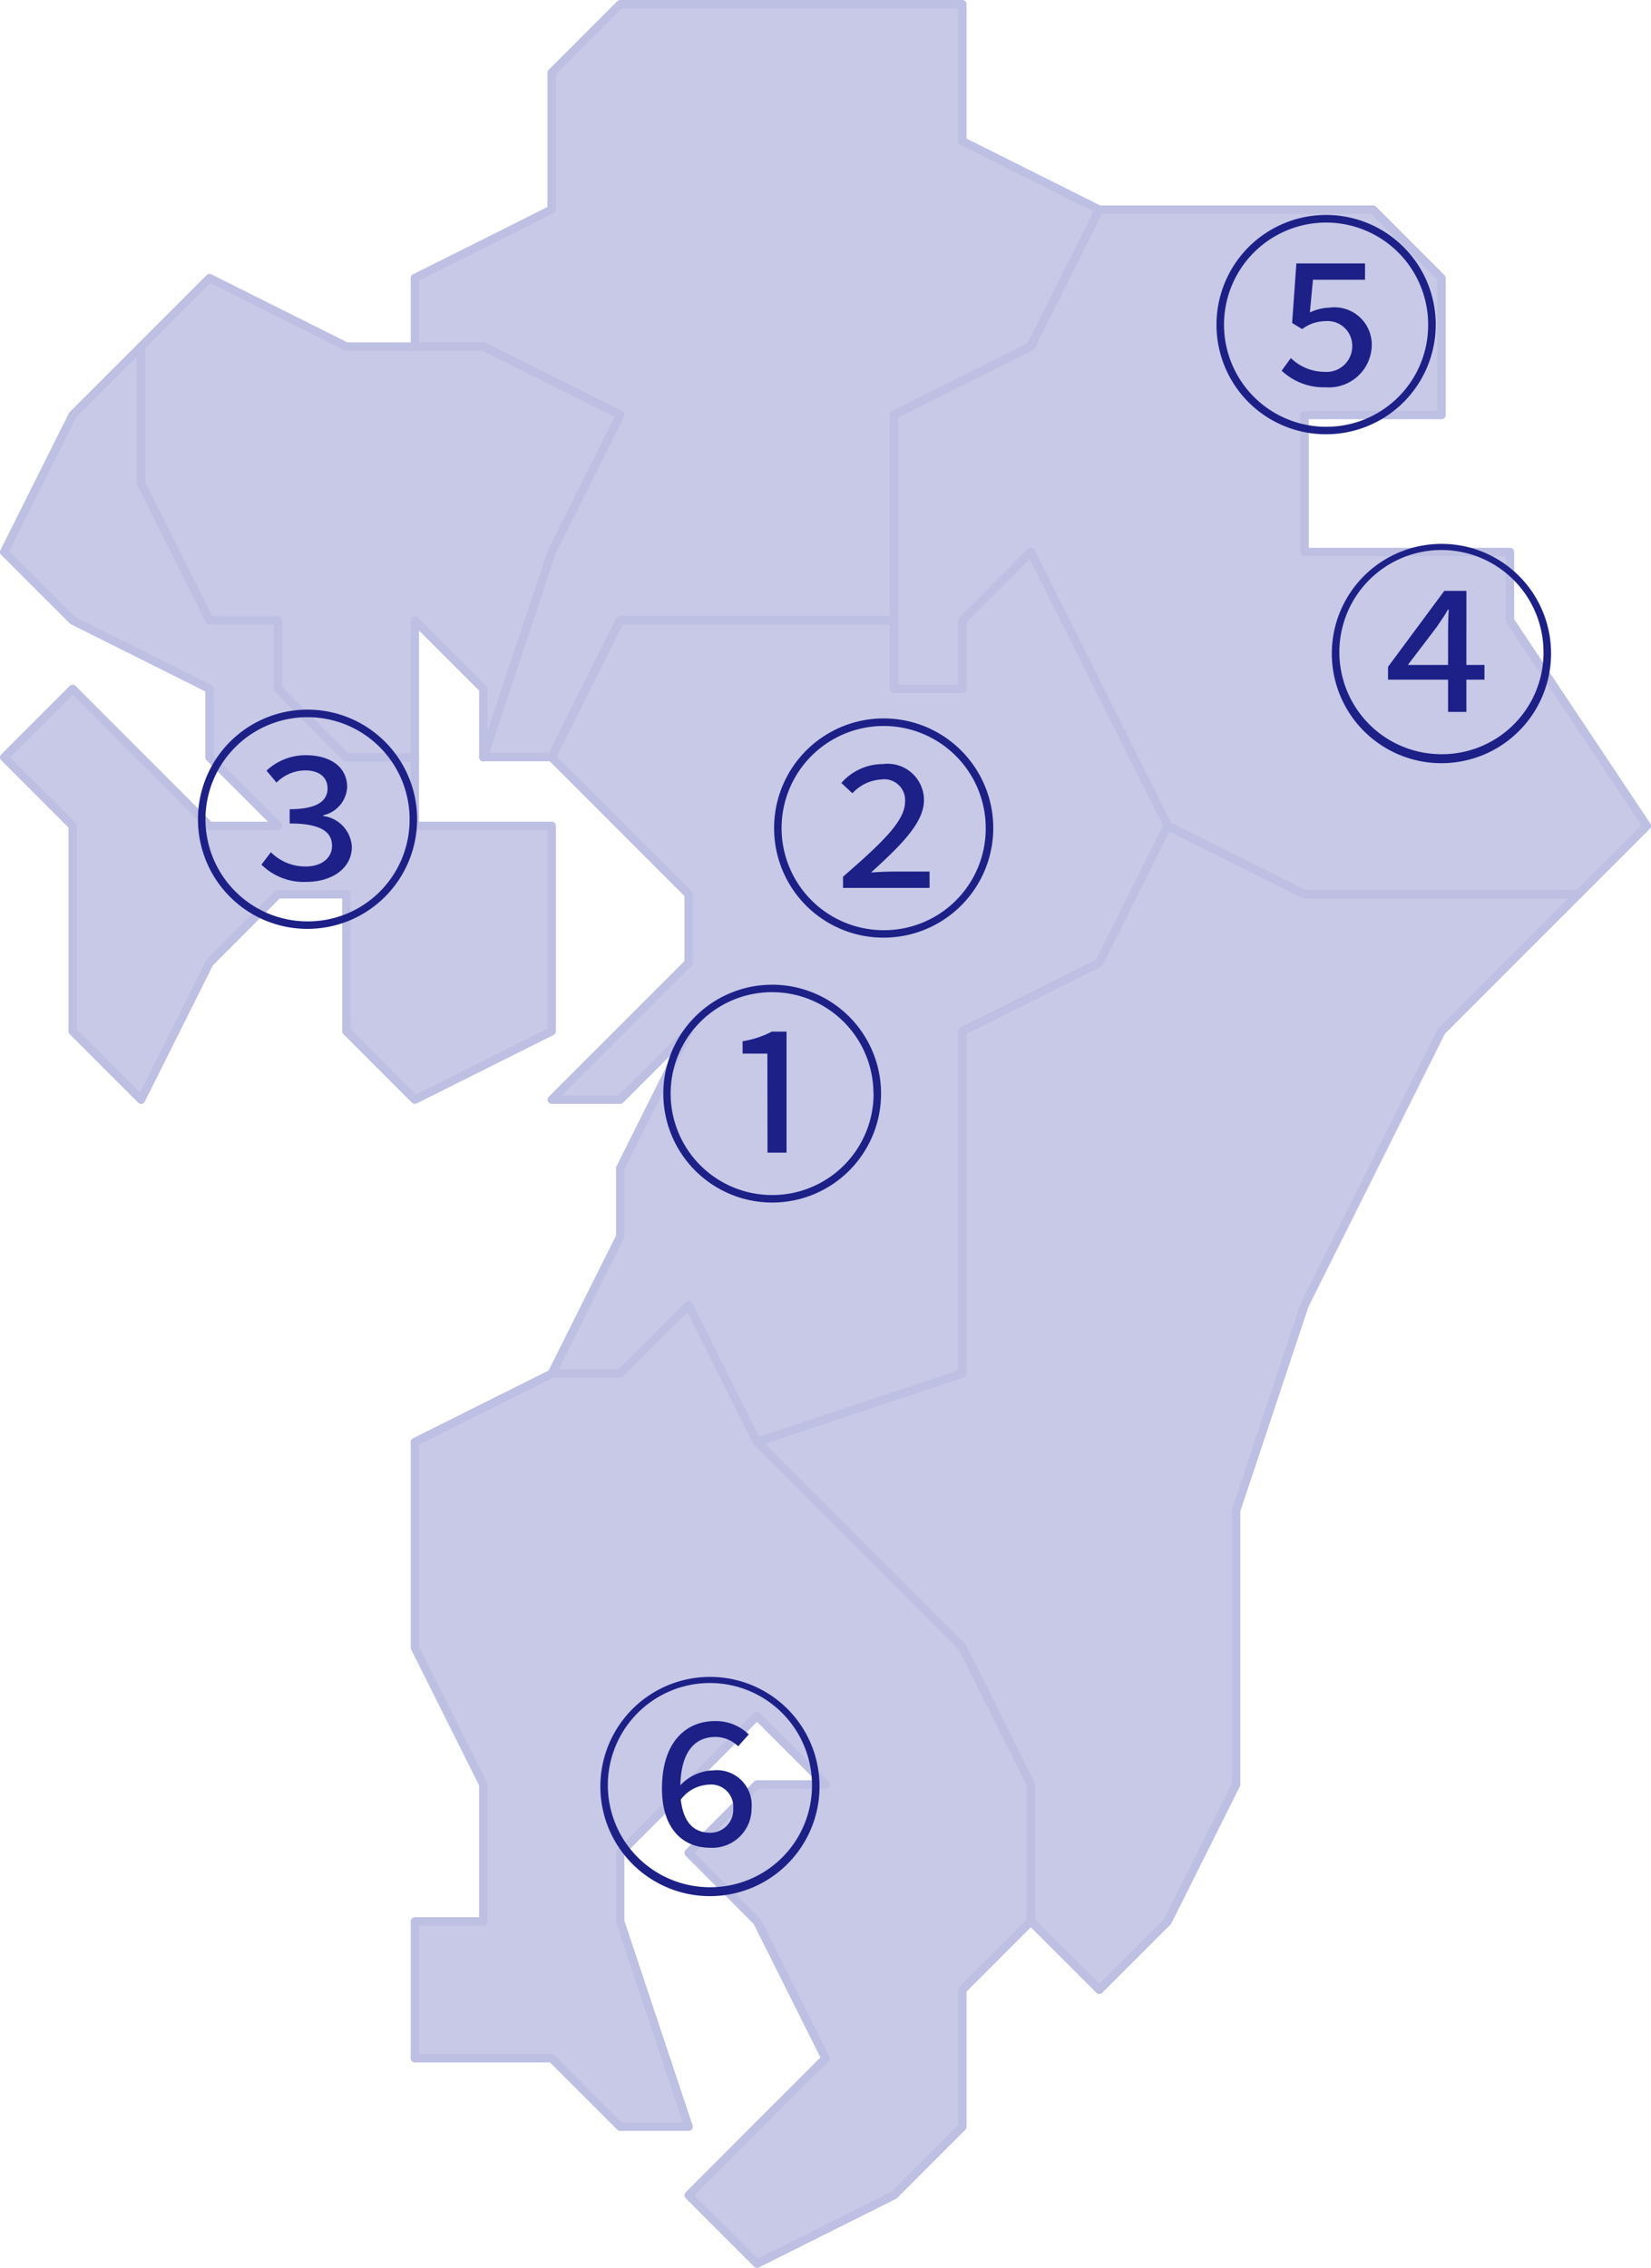 <svg xmlns="http://www.w3.org/2000/svg" width="49.497" height="67.966" viewBox="0 0 49.497 67.966"><defs><style>.cls-1{fill:#c7c9e7;stroke:#bdbfe3;stroke-linecap:round;stroke-linejoin:round;stroke-width:0.25px;}.cls-2{fill:#1c2087;}</style></defs><g id="レイヤー_2" data-name="レイヤー 2"><g id="レイヤー1"><path class="cls-1" d="M26.8.125h2.052V4.23l4.1,2.051-2.053,4.1-4.1,2.052v6.155H18.593l-2.052,4.1H14.489l2.052-6.155,2.052-4.1-4.1-2.052H12.437V8.334l4.1-2.053v-4.1L18.593.125Z"/><polygon class="cls-1" points="32.957 6.281 37.061 6.281 41.165 6.281 43.217 8.334 43.217 12.438 39.112 12.438 39.112 16.542 45.269 16.542 45.269 18.593 49.372 24.75 47.321 26.802 45.269 26.802 39.112 26.802 35.009 24.75 32.957 20.645 30.904 16.542 28.853 18.593 28.853 20.645 26.801 20.645 26.801 18.593 26.801 12.438 30.904 10.386 32.957 6.281"/><polygon class="cls-1" points="12.437 10.386 10.385 10.386 6.281 8.334 4.23 10.386 4.23 12.438 4.23 14.489 6.281 18.593 8.333 18.593 8.333 20.645 10.385 22.697 12.437 22.697 12.437 18.593 14.489 20.645 14.489 22.697 16.541 16.542 18.593 12.438 14.489 10.386 12.437 10.386"/><polygon class="cls-1" points="4.23 10.386 2.178 12.438 0.125 16.542 2.178 18.593 6.281 20.645 6.281 22.697 8.333 24.75 6.281 24.75 4.23 22.697 2.178 20.645 0.125 22.697 2.178 24.75 2.178 26.802 2.178 30.905 4.23 32.957 6.281 28.854 8.333 26.802 10.385 26.802 10.385 28.854 10.385 30.905 12.437 32.957 16.541 30.905 16.541 24.75 14.489 24.75 12.437 24.75 12.437 22.697 10.385 22.697 8.333 20.645 8.333 18.593 6.281 18.593 4.23 14.489 4.23 10.386"/><polygon class="cls-1" points="16.541 22.697 20.645 26.802 20.645 28.854 16.541 32.957 18.593 32.957 20.645 30.905 18.593 35.01 18.593 37.06 16.541 41.165 18.593 41.165 20.645 39.113 22.696 43.217 28.853 41.165 28.853 37.06 28.853 30.905 32.957 28.854 35.009 24.75 30.904 16.542 28.853 18.593 28.853 20.645 26.801 20.645 26.801 18.593 18.593 18.593 16.541 22.697"/><polygon class="cls-1" points="47.321 26.802 43.217 30.905 39.112 39.113 37.061 45.269 37.061 49.374 37.061 53.478 35.009 57.581 32.957 59.633 30.904 57.581 30.904 53.478 28.853 49.374 26.801 47.321 22.696 43.217 28.853 41.165 28.853 30.905 32.957 28.854 35.009 24.75 39.112 26.802 47.321 26.802"/><polygon class="cls-1" points="16.541 41.165 12.437 43.217 12.437 49.374 14.489 53.478 14.489 57.581 12.437 57.581 12.437 61.684 16.541 61.684 18.593 63.736 20.645 63.736 18.593 57.581 18.593 55.529 20.645 53.478 22.696 51.425 24.749 53.478 22.696 53.478 20.645 55.529 22.696 57.581 24.749 61.684 22.696 63.736 20.645 65.789 22.696 67.841 26.801 65.789 28.853 63.736 28.853 59.633 30.904 57.581 30.904 53.478 28.853 49.374 22.696 43.217 20.645 39.113 18.593 41.165 16.541 41.165"/><path class="cls-2" d="M19.886,32.775a3.264,3.264,0,1,1,3.264,3.264A3.267,3.267,0,0,1,19.886,32.775Zm6.3,0a3.04,3.04,0,1,0-3.04,3.039A3.037,3.037,0,0,0,26.19,32.775Zm-3.18-1.2h-.743v-.371a2.794,2.794,0,0,0,.876-.288h.441v3.628H23.01Z"/><path class="cls-2" d="M23.208,24.838A3.285,3.285,0,1,1,26.493,28.1,3.277,3.277,0,0,1,23.208,24.838Zm6.344,0a3.06,3.06,0,1,0-3.059,3.039A3.047,3.047,0,0,0,29.552,24.838Zm-4.278,1.436c1.184-1.029,1.86-1.674,1.86-2.248a.626.626,0,0,0-.718-.666,1.271,1.271,0,0,0-.861.414l-.331-.309a1.655,1.655,0,0,1,1.248-.567A1.089,1.089,0,0,1,27.7,23.984c0,.672-.692,1.351-1.586,2.164.211-.015.471-.028.719-.028h1.036v.49H25.274Z"/><path class="cls-2" d="M5.935,24.574A3.285,3.285,0,1,1,9.22,27.837,3.278,3.278,0,0,1,5.935,24.574Zm6.345,0a3.06,3.06,0,1,0-3.06,3.039A3.046,3.046,0,0,0,12.28,24.574ZM7.838,25.912l.283-.372a1.455,1.455,0,0,0,1.05.427c.458,0,.783-.245.783-.616,0-.406-.311-.673-1.269-.673v-.427c.839,0,1.135-.259,1.135-.624,0-.335-.254-.539-.67-.539a1.231,1.231,0,0,0-.86.365l-.3-.358a1.717,1.717,0,0,1,1.178-.462c.725,0,1.24.344,1.24.96a.915.915,0,0,1-.719.84v.022a.984.984,0,0,1,.859.923c0,.652-.605,1.051-1.36,1.051A1.8,1.8,0,0,1,7.838,25.912Z"/><path class="cls-2" d="M46.5,19.564A3.286,3.286,0,1,1,43.215,16.3,3.279,3.279,0,0,1,46.5,19.564Zm-.226,0a3.06,3.06,0,1,0-3.06,3.039A3.046,3.046,0,0,0,46.275,19.564Zm-2.312.364h.542v.441h-.542v.966h-.549v-.966h-1.8v-.385L43.3,17.708h.663Zm-.549,0V19c0-.2.006-.518.02-.728h-.028c-.106.2-.191.3-.318.5l-.88,1.156Z"/><path class="cls-2" d="M36.471,9.751a3.286,3.286,0,1,1,3.285,3.263A3.278,3.278,0,0,1,36.471,9.751Zm6.345,0a3.06,3.06,0,1,0-3.06,3.039A3.047,3.047,0,0,0,42.816,9.751Zm-4.392,1.358.276-.378a1.46,1.46,0,0,0,1.014.413.768.768,0,0,0,.826-.77.739.739,0,0,0-.811-.749,1.175,1.175,0,0,0-.691.237l-.3-.182.127-1.786h2.058v.49H39.362l-.092.981a1.486,1.486,0,0,1,.6-.147,1.118,1.118,0,0,1,1.255,1.142,1.284,1.284,0,0,1-1.382,1.246A1.836,1.836,0,0,1,38.424,11.109Z"/><path class="cls-2" d="M24.569,53.519a3.285,3.285,0,1,1-3.285-3.264A3.278,3.278,0,0,1,24.569,53.519Zm-.226,0a3.06,3.06,0,1,0-3.059,3.039A3.046,3.046,0,0,0,24.343,53.519ZM22.13,52.335a.977.977,0,0,0-.684-.28c-.557,0-1.022.364-1.05,1.449a1.4,1.4,0,0,1,.98-.448,1.046,1.046,0,0,1,1.156,1.135,1.176,1.176,0,0,1-1.24,1.184c-.819,0-1.446-.568-1.446-1.772,0-1.436.754-2.024,1.586-2.024a1.4,1.4,0,0,1,1.015.4Zm-.148,1.871a.666.666,0,0,0-.74-.722,1.109,1.109,0,0,0-.832.448c.078.679.387.994.888.994A.688.688,0,0,0,21.982,54.206Z"/></g></g></svg>